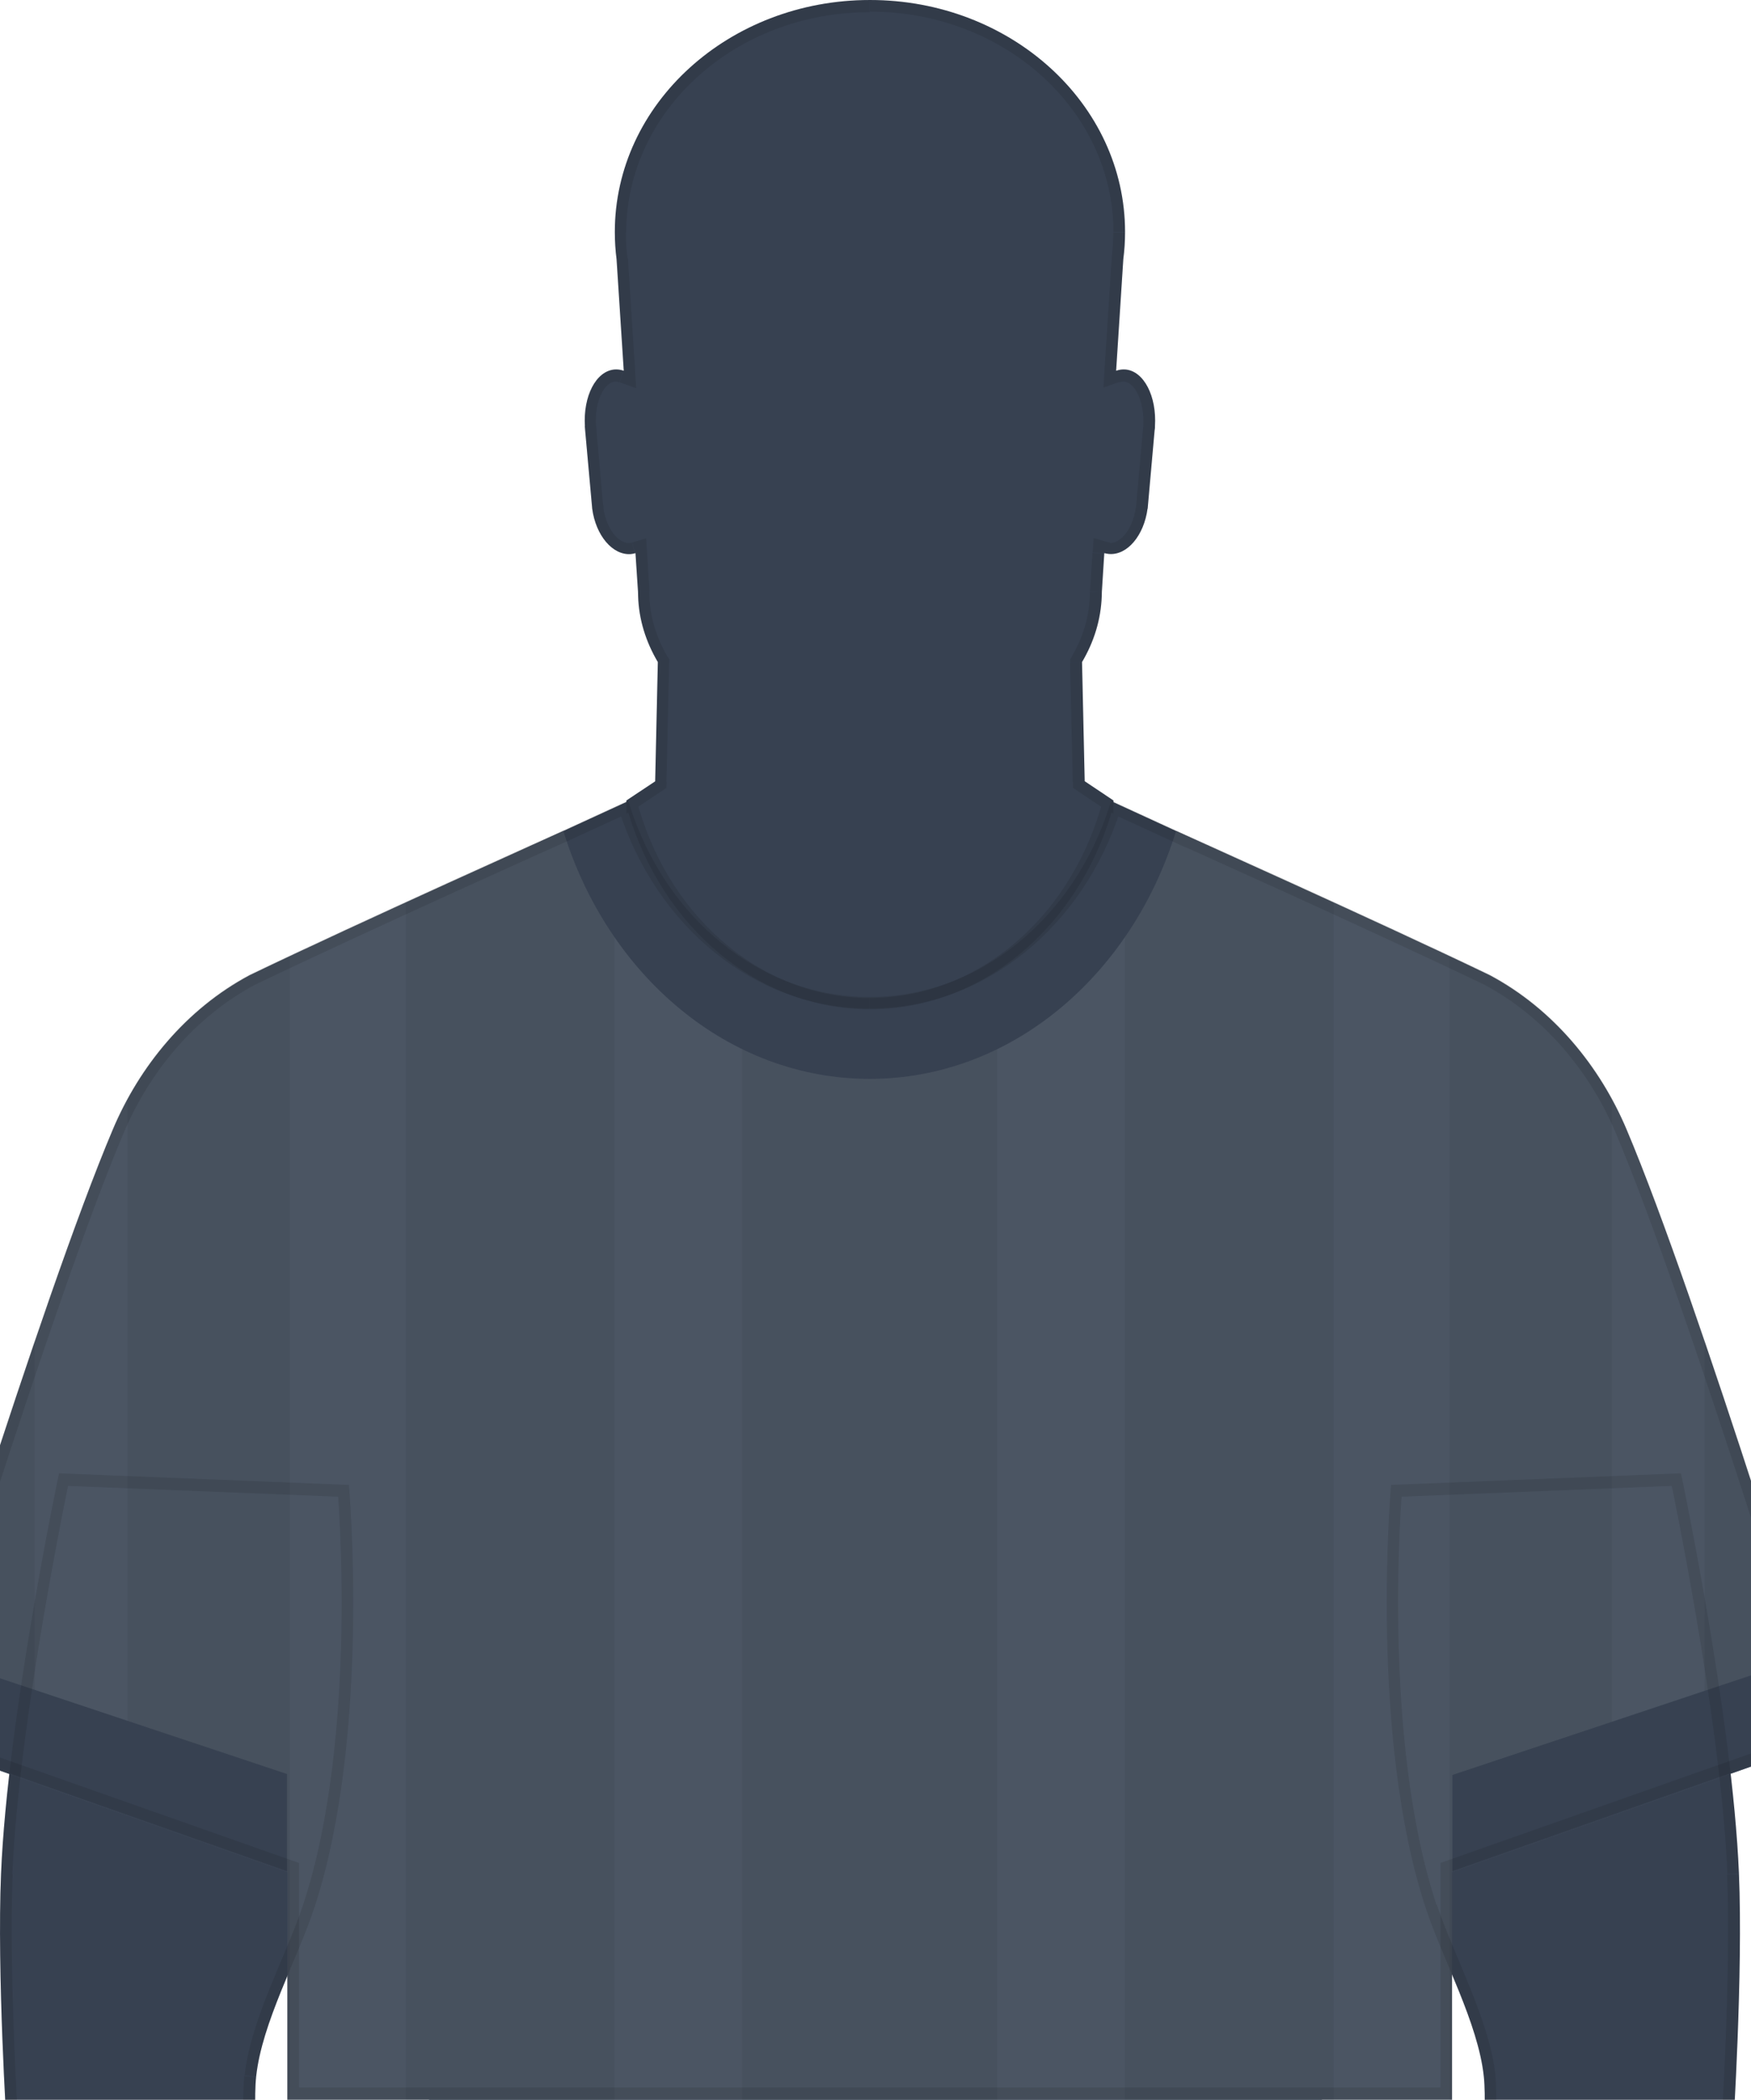<svg version="1.2" xmlns="http://www.w3.org/2000/svg" viewBox="0 0 151 181">
	<defs>
		<clipPath clipPathUnits="userSpaceOnUse" id="cp1">
			<path d="m5.09 127c0 0-4.43 20.9-5 34.5-0.36 8.59 0.5 22 0.5 22h21.5c0 0-0.19-2.75 0-4.5 0.49-4.62 3.54-10.09 5-14.5 4.93-14.88 3-36.48 3-36.5zm114.87 1c0 0-1.93 21.62 3 36.5 1.46 4.41 4.51 9.88 5 14.5 0.19 1.74 0 4.49 0 4.5h21.5c0-0.02 0.86-13.42 0.5-22-0.57-13.59-4.99-34.45-5-34.5zm-66.94-108q0 1.19 0.15 2.35l0.62 9.61q-0.39-0.14-0.8-0.11c-1.6 0.14-2.71 2.3-2.55 4.89h-0.01l0.01 0.1q0.01 0.07 0.01 0.13 0.01 0.06 0.01 0.12l0.61 6.76c0.31 2.31 1.76 4.03 3.33 3.91q0.21-0.02 0.4-0.08l0.22 3.32 0.01 0.39c0.06 2.02 0.67 3.94 1.7 5.68l-0.23 10.28-2.48 1.65v1.14l0.17-0.08c2.95 9.85 11.16 16.94 20.83 16.94 9.67 0 17.88-7.09 20.83-16.94l0.17 0.08v-1.14l-2.48-1.66-0.23-10.27c1.03-1.74 1.63-3.66 1.7-5.68l0.01-0.39 0.21-3.32q0.2 0.05 0.41 0.07c1.57 0.13 3.01-1.59 3.32-3.9h0.01l0.6-6.76q0.01-0.06 0.02-0.12 0-0.07 0.01-0.13v-0.1c0.16-2.59-0.96-4.76-2.55-4.89q-0.41-0.03-0.8 0.11l0.62-9.62q0.15-1.15 0.15-2.34c0-11.05-9.85-20-22-20-12.15 0-22 8.95-22 20z"/>
		</clipPath>
	</defs>
	<style>
		.s0 { fill: #374151 }
		.s1 { fill: #4b5563 }
		.s2 { opacity: .05;fill: #000000 }
		.s3 { opacity: .1;fill: none;stroke: #000000 }
		.s4 { opacity: .1;fill: #000000 }
	</style>
	<path class="s0" d="m30.09 128c0 0.02 1.93 21.62-3 36.5-1.46 4.41-4.51 9.88-5 14.5-0.19 1.75 0 4.5 0 4.5h-21.5c0 0-0.86-13.41-0.5-22 0.57-13.6 5-34.5 5-34.5zm114.87-1c0.01 0.05 4.43 20.91 5 34.5 0.36 8.58-0.5 21.98-0.5 22h-21.5c0-0.01 0.18-2.76 0-4.5-0.49-4.62-3.54-10.09-5-14.5-4.93-14.88-3-36.5-3-36.5zm-69.94-127c12.15 0 22 8.95 22 20q0 1.19-0.15 2.34l-0.62 9.62q0.39-0.14 0.8-0.11c1.59 0.13 2.71 2.3 2.55 4.89v0.1q-0.01 0.06-0.01 0.13-0.01 0.06-0.02 0.12l-0.6 6.76h-0.01c-0.31 2.31-1.75 4.03-3.32 3.9q-0.21-0.02-0.41-0.07l-0.21 3.32-0.01 0.39c-0.07 2.02-0.67 3.94-1.7 5.68l0.23 10.27 2.48 1.66v1.14l-0.17-0.08c-2.95 9.85-11.16 16.94-20.83 16.94-9.67 0-17.88-7.09-20.83-16.94l-0.17 0.08v-1.14l2.48-1.65 0.23-10.28c-1.03-1.74-1.64-3.66-1.7-5.68l-0.01-0.39-0.22-3.32q-0.19 0.06-0.4 0.08c-1.57 0.12-3.02-1.6-3.33-3.91l-0.61-6.76q0-0.06-0.01-0.12 0-0.06-0.01-0.13l-0.01-0.1h0.01c-0.16-2.59 0.95-4.75 2.55-4.89q0.41-0.03 0.8 0.11l-0.62-9.61q-0.15-1.16-0.15-2.35c0-11.05 9.85-20 22-20z"/>
	<path class="s0" d="m54.17 69.06c2.95 9.85 11.16 16.94 20.83 16.94 9.67 0 17.88-7.09 20.83-16.94l18.17 8.35v103.59h-77v-104.05z"/>
	<path class="s1" d="m101.42 71.63c0 0 17.58 7.87 27.03 12.42 5.55 2.95 9.55 7.95 11.81 13.29 6.26 14.77 17.74 52.47 17.74 52.47l-32.78 11.55v19.64h-100.44v-19.64l-32.78-11.55c0 0 11.48-37.7 17.74-52.47 2.26-5.34 6.26-10.34 11.81-13.29 9.45-4.55 27.03-12.42 27.03-12.42 3.84 12.45 14.22 21.37 26.42 21.37 12.2 0 22.58-8.92 26.42-21.37z"/>
	<path class="s2" d="m48.58 71.63c1.03 3.34 2.54 6.43 4.42 9.16v100.21h-18v-103.22c7.16-3.28 13.58-6.15 13.58-6.15zm37.42 109.37h-22v-90.57c3.38 1.65 7.09 2.57 11 2.57 3.91 0 7.62-0.92 11-2.57zm15.42-109.37c0 0 6.41 2.87 13.58 6.15v103.22h-18v-100.21c1.88-2.73 3.39-5.82 4.42-9.16zm23.58 10.78q1.85 0.87 3.45 1.64c4.63 2.46 8.19 6.36 10.55 10.68v61.77l-13.78 4.86v19.64h-0.22zm-100 98.59h-0.22v-19.64l-13.78-4.85v-61.78c2.36-4.32 5.92-8.21 10.55-10.68q1.6-0.77 3.45-1.64zm-22-27.31l-11-3.88c0 0 5.53-18.15 11-34.19zm144-38.07c5.47 16.04 11 34.19 11 34.19l-11 3.88z"/>
	<path class="s0" d="m24.75 152.92v8.43l-32.75-11.54c0 0 0.84-2.76 2.19-7.08zm131.08-10.11c1.34 4.28 2.17 7 2.17 7l-32.75 11.54v-8.35z"/>
	<path class="s3" d="m25.28 160.94l-0.34-0.12-32.32-11.39q0.13-0.42 0.36-1.18c0.33-1.06 0.8-2.59 1.39-4.48 1.17-3.76 2.8-8.93 4.63-14.57 3.65-11.27 8.08-24.37 11.2-31.73 2.22-5.25 6.15-10.15 11.58-13.04 4.72-2.27 11.47-5.37 17.04-7.91 2.78-1.26 5.28-2.39 7.07-3.2q1.36-0.61 2.12-0.95 0.38-0.17 0.58-0.26 0.1-0.04 0.15-0.07 0.02-0.01 0.03-0.01 0.01-0.01 0.01-0.01h0.01l5.07-2.33c3.14 9.74 11.39 16.75 21.14 16.75 9.75 0 18-7.01 21.14-16.75l5.07 2.33 0.52 0.24v-0.01q0.11 0.05 0.26 0.12 0.76 0.34 2.12 0.95c1.79 0.81 4.28 1.94 7.07 3.2 5.57 2.54 12.32 5.64 17.04 7.91 5.43 2.89 9.36 7.79 11.58 13.04 3.12 7.36 7.55 20.46 11.2 31.73 1.83 5.64 3.46 10.81 4.63 14.57 0.59 1.89 1.06 3.42 1.39 4.48q0.23 0.76 0.36 1.18l-32.32 11.39-0.34 0.12v19.5h-99.44z"/>
	<g id="Layer 1">
		<g id="Clip-Path" clip-path="url(#cp1)">
			<path class="s4" d="m30.09 128l0.99-0.09-0.07-0.87-0.88-0.04zm0 0l-1 0.09c0-0.01 0.48 5.36 0.35 12.57-0.14 7.23-0.88 16.23-3.3 23.53l0.95 0.31 0.95 0.32c2.51-7.59 3.26-16.83 3.4-24.12 0.13-7.31-0.35-12.76-0.36-12.79zm-3 36.5l-0.95-0.31c-0.71 2.16-1.81 4.55-2.84 7.11-1.01 2.5-1.94 5.14-2.2 7.6l0.99 0.1 1 0.11c0.23-2.16 1.06-4.57 2.07-7.06 0.98-2.44 2.14-4.99 2.88-7.23zm-5 19v1h1.07l-0.07-1.07zm-21.5 0l-1 0.06 0.06 0.94h0.94zm0 0c1-0.06 1-0.06 1-0.06q0 0 0 0 0 0 0-0.01 0 0 0 0 0-0.01 0-0.03-0.01-0.04-0.01-0.11-0.01-0.15-0.03-0.44-0.03-0.58-0.09-1.63c-0.07-1.39-0.17-3.33-0.25-5.54-0.17-4.42-0.3-9.89-0.12-14.14l-1-0.04-1-0.04c-0.18 4.33-0.05 9.87 0.12 14.3 0.08 2.22 0.18 4.17 0.25 5.56q0.06 1.06 0.1 1.65 0.01 0.29 0.02 0.44 0.01 0.07 0.01 0.11 0 0.02 0 0.03 0 0.01 0 0.01 0 0 0 0 0 0 0 0c0 0 0 0 1-0.06zm4.5-56.5l0.04-1-0.84-0.03-0.18 0.82zm139.87 0l0.98-0.2-0.17-0.83-0.85 0.03zm0 0l-0.97 0.21c0.01 0.07 4.41 20.85 4.98 34.34l0.99-0.05 1-0.04c-0.57-13.68-5.01-34.63-5.02-34.66zm4.5 56.5v1h0.94l0.06-0.94zm-21.5 0l-1-0.07-0.07 1.07h1.07zm0 0l1 0.07c0-0.01 0.05-0.72 0.07-1.64 0.02-0.92 0.02-2.09-0.08-3.03l-0.99 0.1-0.99 0.11c0.08 0.8 0.08 1.87 0.06 2.77-0.02 0.88-0.07 1.56-0.07 1.55zm0-4.5l1-0.1c-0.26-2.46-1.2-5.09-2.21-7.6-1.03-2.56-2.12-4.95-2.84-7.11l-0.95 0.31-0.95 0.32c0.75 2.24 1.91 4.8 2.89 7.23 1 2.49 1.84 4.9 2.07 7.06zm-8-51l-0.04-1-0.88 0.04-0.08 0.87zm-44.94-128v1c11.69 0 21 8.6 21 19h1 1c0-11.68-10.39-21-23-21zm21.85 22.34l-0.99-0.13-0.01 0.03v0.04zm-0.62 9.62l-1-0.06-0.09 1.51 1.43-0.51zm0.62-9.62l-1-0.07-0.62 9.63 1 0.06 0.99 0.07 0.63-9.63zm2.73 14.41l-1-0.07-0.06 1.07h1.06zm0 0l1 0.08 0.1-1.08h-1.1zm-0.01 0.09l-0.99-0.08v0.01zm-0.01 0.13l-1-0.09q0 0.04-0.01 0.11l0.99 0.1 1 0.11q0-0.06 0.01-0.15zm-0.01 0.13l-0.99-0.1-0.01 0.01zm-0.6 6.76v1h0.92l0.08-0.91zm-0.01 0v-1h-0.87l-0.12 0.87zm-3.33 3.9l0.08-1q-0.09-0.01-0.2-0.04l-0.28 0.96-0.28 0.96q0.28 0.09 0.6 0.11zm-0.4-0.07l0.28-0.96-1.2-0.35-0.08 1.24zm-0.22 3.33l-0.99-0.07v0.03l-0.01 0.02zm0 0.39l1 0.03v-0.01-0.01zm-1.71 5.69l-0.86-0.51-0.14 0.25v0.28zm0.23 10.27l-1 0.02 0.01 0.53 0.44 0.28zm2.48 1.66h1v-0.53l-0.44-0.3zm0 1.14l-0.41 0.91 1.41 0.64v-1.55zm-0.17-0.08l0.41-0.91-1.04-0.47-0.33 1.1zm0 0l-0.96-0.29c-2.85 9.51-10.73 16.22-19.87 16.22v1 1c10.19 0 18.73-7.46 21.79-17.65zm-41.66 0l0.95-0.28-0.33-1.11-1.04 0.48zm-0.17 0.08h-1v1.56l1.42-0.65zm0-1.14l-0.56-0.83-0.44 0.29v0.54zm2.48-1.65l0.55 0.83 0.43-0.29 0.02-0.52zm0.22-10.27l1 0.02 0.01-0.29-0.15-0.24zm-1.7-5.69l-1 0.01v0.01 0.01zm0-0.38l1-0.02v-0.02l-0.01-0.03zm-0.21-3.32l1-0.06-0.08-1.25-1.2 0.35zm0.21 3.32l1-0.06-0.21-3.32-1 0.06-1 0.07 0.22 3.32zm-3.95-7.15l0.99-0.13-0.12-0.87h-0.87zm-0.01 0l-0.99 0.09 0.08 0.91h0.91zm-0.63-7.11v1h1.06l-0.06-1.06zm0.03 0.35l0.99-0.1q0-0.07-0.01-0.11l-0.99 0.08-1 0.09q0.01 0.09 0.01 0.14zm-0.02-0.25l1-0.07v-0.01-0.01zm-0.01-0.09v-1h-1.09l0.09 1.08zm0.03 0.35l1-0.08v-0.01-0.01zm3.32-5.13l1-0.06-0.62-9.62-1 0.06-0.99 0.07 0.62 9.62zm0 0l-0.34 0.94 1.43 0.51-0.1-1.52zm-0.62-9.62l1-0.06v-0.03-0.04zm-26.09 142.16l0.95 0.31zm-5 14.5l-0.99-0.1c-0.1 0.94-0.1 2.12-0.08 3.03q0.02 0.71 0.05 1.17 0.01 0.22 0.02 0.34 0 0.06 0 0.1 0 0.01 0 0.02 0 0.01 0.01 0.01 0 0 0 0 0 0 0 0c0 0 0 0 0.99-0.07 1-0.06 1-0.06 1-0.06q0 0 0 0 0-0.01 0-0.01 0-0.01 0-0.02 0-0.03-0.01-0.09 0-0.11-0.01-0.32-0.03-0.44-0.05-1.12c-0.02-0.9-0.02-1.97 0.07-2.77zm0 0l-1-0.11zm0 4.5v-1h-21.5v1 1h21.5zm-22-22l1 0.05c0.28-6.74 1.52-15.31 2.7-22.23 0.59-3.45 1.16-6.48 1.58-8.65q0.32-1.63 0.51-2.54 0.09-0.45 0.14-0.68 0.03-0.12 0.04-0.18 0.01-0.03 0.01-0.04 0-0.01 0-0.02 0 0 0 0 0 0 0 0c0 0 0 0-0.98-0.21-0.98-0.2-0.98-0.2-0.98-0.2q0 0 0 0 0 0 0 0 0 0 0 0.01 0 0.02-0.01 0.05-0.01 0.06-0.04 0.18-0.05 0.24-0.14 0.69-0.19 0.91-0.51 2.56c-0.43 2.18-1 5.22-1.59 8.69-1.18 6.94-2.44 15.61-2.73 22.48zm0 0l-1-0.04zm5-34.5l-0.04 1 25 1 0.04-1 0.04-1-25-1zm144.88 34.5l-1 0.04c0.35 8.52-0.5 21.87-0.5 21.9l1 0.06 0.99 0.06c0.01-0.01 0.87-13.46 0.51-22.1zm0 0l0.99-0.04zm-0.5 22v-1h-21.5v1 1h21.5zm-21.5-4.5l1-0.11zm-5-14.5l0.95-0.31c-2.42-7.3-3.17-16.31-3.3-23.54-0.07-3.61 0.02-6.75 0.12-8.99q0.08-1.7 0.15-2.63 0.04-0.46 0.05-0.7 0.02-0.12 0.02-0.18 0-0.03 0-0.05 0 0 0-0.01 0 0 0 0c0 0 0 0-0.99-0.09-1-0.09-1-0.09-1-0.09q0 0 0 0 0 0 0 0.01 0 0 0 0.01 0 0.02 0 0.05-0.01 0.06-0.02 0.19-0.02 0.25-0.05 0.72-0.07 0.95-0.16 2.67c-0.1 2.28-0.19 5.47-0.12 9.13 0.13 7.29 0.88 16.54 3.4 24.13zm0 0l-0.95 0.31zm-3-36.5l0.04 1 25-1-0.04-1-0.04-1-25 1zm-66.94-108h1c0-10.4 9.31-19 21-19v-1-1c-12.61 0-23 9.32-23 21zm44 0h-1q0 1.12-0.14 2.21l0.99 0.13 0.99 0.13q0.16-1.21 0.16-2.47zm0.03 11.85l0.08-0.99zm-0.8 0.11l0.33 0.94q0.21-0.07 0.39-0.06l0.08-0.99 0.08-1q-0.64-0.04-1.22 0.17zm0.81-0.11l-0.08 0.99c0.32 0.03 0.75 0.28 1.12 0.99 0.36 0.69 0.58 1.7 0.51 2.84l1 0.07 1 0.06c0.09-1.45-0.18-2.82-0.73-3.89-0.55-1.06-1.48-1.96-2.74-2.06zm2.55 4.89v1-1-1zm0 0l-0.99-0.09-0.01 0.1 0.99 0.09 1 0.09 0.01-0.1zm-0.01 0.1l-1-0.08c0 0.08 0 0.08 0 0.11l0.99 0.09 1 0.09c0-0.05 0.01-0.14 0.01-0.14zm-0.01 0.12l1 0.09zm-0.02 0.13l-0.99-0.09-0.6 6.76 0.99 0.09 1 0.09 0.6-6.76zm-0.6 6.76v-1h-0.01v1 1h0.01zm-0.01 0l-0.99-0.14c-0.14 0.99-0.51 1.82-0.97 2.35-0.46 0.54-0.92 0.72-1.29 0.69l-0.08 1-0.08 0.99c1.2 0.1 2.24-0.52 2.98-1.38 0.74-0.87 1.24-2.07 1.42-3.38zm-3.73 3.82l-1-0.06-0.21 3.32 0.99 0.07 1 0.06 0.22-3.32zm0.4 0.07l-0.08 1zm-0.62 3.25l-1-0.02-0.01 0.39 1 0.02 1 0.01 0.01-0.38zm-0.01 0.38l-1-0.03c-0.06 1.84-0.61 3.6-1.56 5.21l0.86 0.51 0.86 0.51c1.11-1.88 1.77-3.96 1.84-6.16zm-1.7 5.68l-1 0.03 0.23 10.27 1-0.03 1-0.02-0.23-10.27zm0.23 10.27l-0.56 0.83 2.49 1.66 0.55-0.83 0.56-0.83-2.49-1.66zm2.49 1.66h-1v1.14h1 1v-1.14zm0 1.14l0.41-0.91-0.17-0.08-0.41 0.91-0.42 0.91 0.17 0.08zm-21 16.86v-1c-9.14 0-17.02-6.72-19.87-16.23l-0.96 0.29-0.96 0.29c3.06 10.19 11.6 17.65 21.79 17.65zm0 0v1zm-20.83-16.94l-0.41-0.91-0.17 0.08 0.41 0.91 0.42 0.91 0.17-0.08zm-0.17 0.08h1v-1.14h-1-1v1.14zm0-1.14l0.56 0.83 2.47-1.65-0.55-0.84-0.56-0.83-2.47 1.65zm2.47-1.65l1 0.02 0.23-10.27-1-0.02-1-0.02-0.23 10.27zm0.23-10.27l0.86-0.51c-0.95-1.62-1.5-3.38-1.56-5.22l-1 0.04-1 0.03c0.07 2.2 0.73 4.29 1.84 6.16zm-1.7-5.68l1-0.02-0.01-0.38-1 0.01-1 0.02 0.01 0.38zm-0.63-3.63l0.09 1zm0.4-0.08l-0.28-0.96q-0.11 0.03-0.21 0.04l0.09 1 0.08 0.99q0.32-0.02 0.6-0.11zm-0.4 0.08l-0.08-1c-0.37 0.03-0.84-0.15-1.3-0.69-0.45-0.53-0.83-1.36-0.96-2.35l-0.99 0.14-0.99 0.13c0.18 1.31 0.68 2.51 1.42 3.38 0.73 0.86 1.78 1.48 2.98 1.38zm-3.33-3.9v-1h-0.01v1 1h0.01zm-0.01 0l1-0.09-0.6-6.76-1 0.09-0.99 0.09 0.6 6.76zm-0.62-6.89l-0.99 0.09zm0 0l0.99-0.09q0-0.04-0.01-0.1l-0.99 0.07-1 0.07q0 0.06 0.01 0.14zm-0.01-0.12l1-0.09-0.01-0.1-1 0.09-0.99 0.09 0.01 0.1zm-0.01-0.1v1-1-1zm0 0l1-0.06c-0.07-1.15 0.14-2.16 0.5-2.85 0.37-0.71 0.8-0.96 1.13-0.99l-0.08-0.99-0.08-1c-1.27 0.1-2.19 1-2.74 2.06-0.56 1.07-0.82 2.44-0.73 3.89zm2.55-4.89l0.08 0.99q0.18-0.01 0.39 0.06l0.33-0.94 0.34-0.94q-0.58-0.21-1.22-0.17zm0 0l-0.08-1zm0.18-9.5l0.99-0.13q-0.14-1.09-0.14-2.22h-1-1q0 1.26 0.16 2.47zm21.85-22.34v-1z"/>
		</g>
	</g>
</svg>